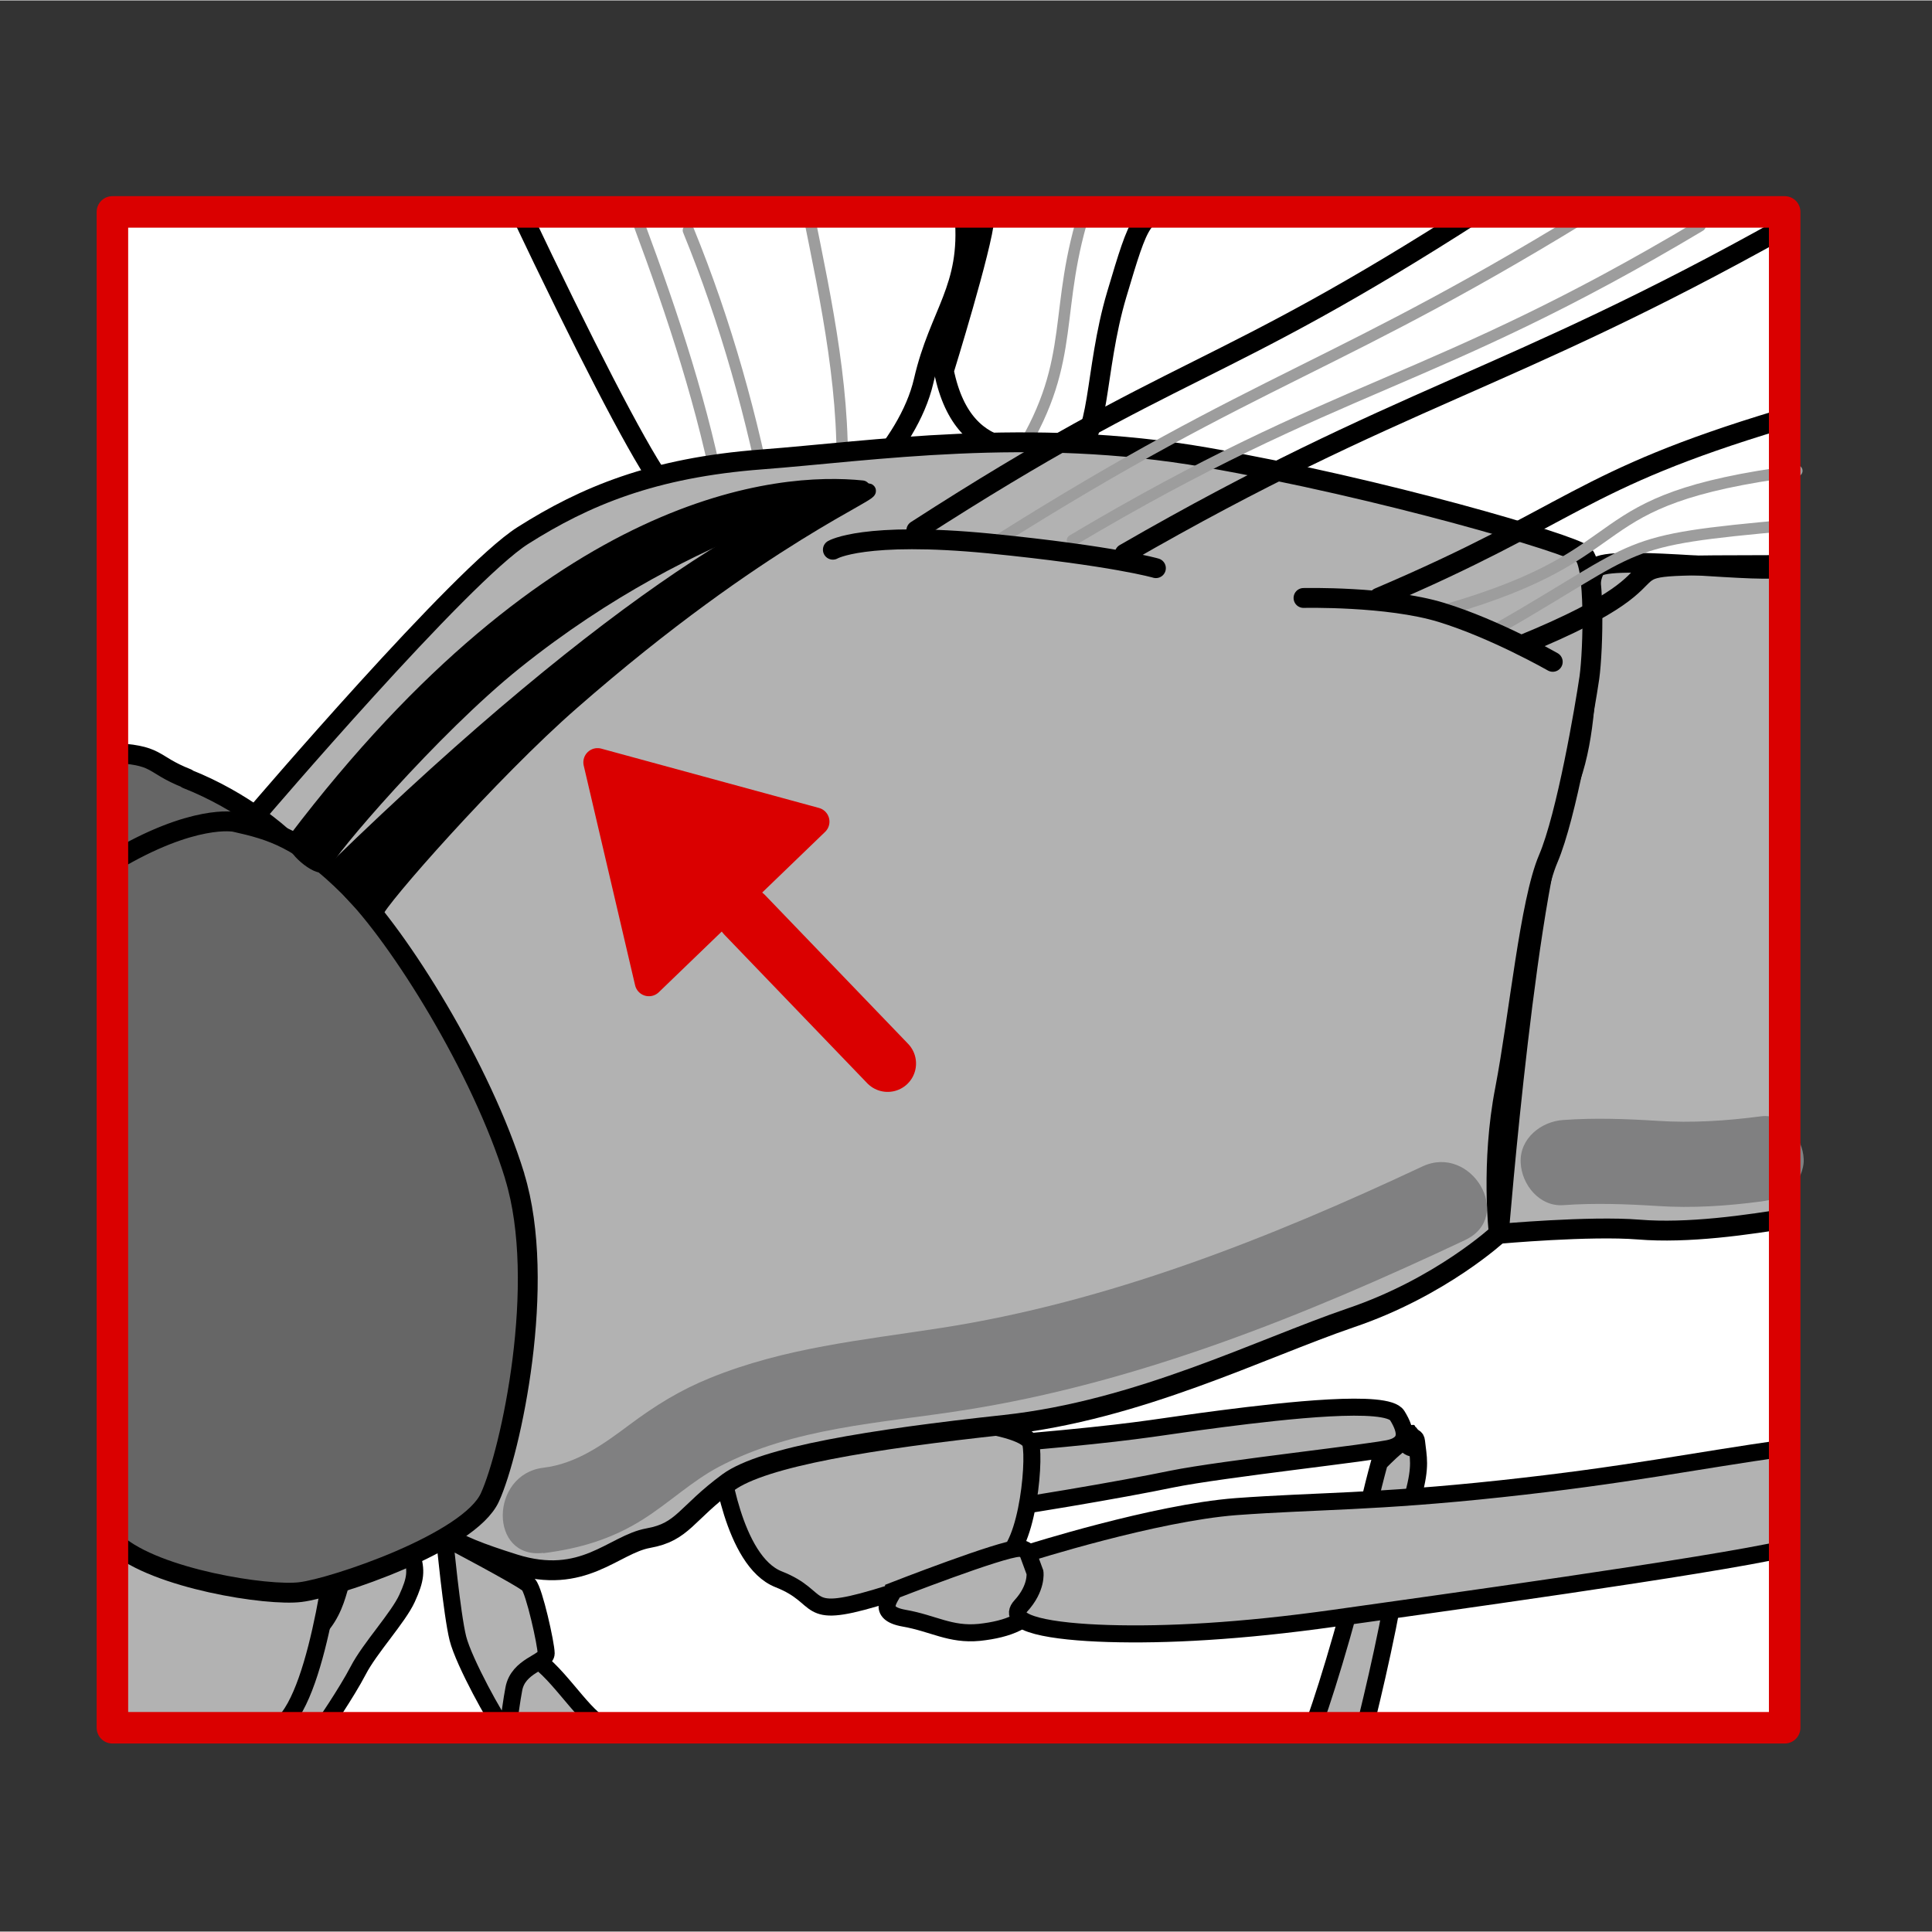 <svg width="68.03" height="68.03" xmlns="http://www.w3.org/2000/svg" viewBox="0 0 68.06 68.03">
  <rect x="0" y="0" width="68.06" height="68.03" fill="#333333" stroke="none"/>
  <defs>
    <style>
      .cls-1 {
        fill: #666;
      }

      .cls-1, .cls-2, .cls-3, .cls-4, .cls-5, .cls-6, .cls-7, .cls-8, .cls-9 {
        stroke: #000;
      }

      .cls-1, .cls-2, .cls-5, .cls-6, .cls-10, .cls-7, .cls-11, .cls-12, .cls-8, .cls-9, .cls-13 {
        stroke-linejoin: round;
      }

      .cls-1, .cls-2, .cls-7, .cls-9 {
        stroke-width: .7px;
      }

      .cls-1, .cls-6, .cls-10, .cls-7, .cls-11, .cls-12, .cls-8, .cls-9, .cls-13 {
        stroke-linecap: round;
      }

      .cls-14 {
        fill: #fef4d1;
        opacity: 0;
      }

      .cls-2, .cls-3, .cls-4, .cls-5, .cls-8, .cls-9 {
        fill: #b2b2b2;
      }

      .cls-3, .cls-4 {
        stroke-miterlimit: 2;
      }

      .cls-3, .cls-5, .cls-8 {
        stroke-width: .6px;
      }

      .cls-4 {
        stroke-width: .3px;
      }

      .cls-15 {
        fill: #fff;
      }

      .cls-6 {
        stroke-width: .5px;
      }

      .cls-16 {
        fill: #808081;
      }

      .cls-10 {
        stroke-width: 2px;
      }

      .cls-10, .cls-7, .cls-12, .cls-13 {
        fill: none;
      }

      .cls-10, .cls-11 {
        stroke: #da0000;
      }

      .cls-11 {
        fill: #da0000;
      }

      .cls-12 {
        stroke: #9d9d9d;
        stroke-width: .4px;
      }

      .cls-13 {
        stroke: #da0000;
        stroke-width: 1.11px;
      }
    </style>
  </defs>
  <g id="Ebene_7" data-name="Ebene 7">
    <rect class="cls-14" width="68.03" height="68.03"/>
  </g>
  <g id="Ebene_9" data-name="Ebene 9">
    <g id="Ebene_4" data-name="Ebene 4">
      <rect class="cls-15" x="6.57" y="4.53" width="53.68" height="59.22" transform="translate(67.55 .73) rotate(90)"/>
    </g>
  </g>
  <g id="Ebene_12" data-name="Ebene 12">
    <rect class="cls-15" x="6.88" y="4.9" width="52.84" height="58.29" transform="translate(67.34 .74) rotate(90)"/>
    <path class="cls-15" d="M11.5,8.48c-2.58-.03-4.84-.54-6.82-1.38v52.64h58.29V8.47c-17.14.5-34.3.21-51.47,0Z"/>
    <path class="cls-12" d="M22.5,7.85c1.21,3.25,2.3,6.54,2.93,9.95"/>
    <path class="cls-12" d="M24.25,8.1c1.32,3.23,2.27,6.63,2.91,10.06"/>
    <path class="cls-12" d="M28.45,7.35c.67,3.31,1.4,6.69,1.18,10.04"/>
    <path class="cls-12" d="M38.28,7.21c-1.22,3.7-.31,5.38-2.34,8.7"/>
    <path class="cls-7" d="M18.31,7.4c2.25,4.74,4.05,8.23,4.91,9.49.96,1.42,4.76,1.58,5.49,1.37.73-.21,3.28-2.47,3.83-4.86s1.66-3.24,1.44-5.8"/>
    <path class="cls-7" d="M34.68,7.67c-.07.99-1.43,5.38-1.43,5.38.72,3.58,3.52,2.7,4.52,2.68s.76-2.65,1.57-5.37c.81-2.72.89-2.95,2.11-3.01"/>
    <path class="cls-4" d="M16.78,58.59c.12-1.31-.77-2.25,0-2.76s.88-1.2,1.33-.74c.44.46.57.75.65,1.51.08.76-.19,2.16-.13,3.06"/>
    <path class="cls-3" d="M26.54,52.01s2.92-.85,4.81-.97c1.89-.13,3.2-.09,6.12-.38,2.92-.28,3.42-.42,5.6-.7,2.19-.28,5.79-.69,6.15-.11s.36.98-.21,1.14c-.57.16-5.96.74-7.73,1.1-1.78.37-5.47,1-7.65,1.28-2.19.28-3.91.36-5.22.32s-2.41-.2-2.03-.58.33-.7.33-.7l-.17-.41Z"/>
    <path class="cls-3" d="M46.35,60.54c.37-.99,1.53-4.8,1.57-5.78.04-.97.67-3.24.67-3.24,0,0,1.25-1.33,1.31-.76.06.57.17.85-.11,1.88l-.27,1.02-.18.62c-.08,1.52-.76,4.51-1.18,6.23"/>
    <g>
      <path d="M49.85,50.31c.14.17.28.37.27.56s-.22.38-.46.31c-.08-.02-.15-.07-.2-.12-.15-.14-.2-.35-.13-.51s.26-.28.47-.29"/>
      <path d="M49.79,50.37c.1.13.23.28.24.45.01.13-.07.25-.2.29-.28.08-.56-.29-.44-.54.07-.15.24-.22.39-.23.1,0,.1-.17,0-.16-.2.01-.39.1-.51.27s-.09.37,0,.54c.1.18.31.32.52.3.18-.02.35-.16.38-.35.05-.26-.13-.49-.29-.68-.03-.03-.09-.03-.11,0-.03.03-.03.08,0,.11h0Z"/>
    </g>
    <path class="cls-2" d="M63.24,42.86c-1.72.29-3.79.58-5.51.44-1.72-.14-4.93.15-4.93.15,0,0,1.02-12.8,2.31-15.53,1.29-2.73.46-7.54,1.17-7.97.72-.43,6.1.29,6.53,0"/>
    <path class="cls-5" d="M25.38,51.39s.42,3.59,2.05,4.23c1.63.64.79,1.43,3.4.66s3.21-1.36,4.26-1.32,1.39-3.43,1.22-4.13c-.17-.7-4.69-1.22-6.8-.51-1.5.51-4.13,1.07-4.13,1.07Z"/>
    <path class="cls-3" d="M17.76,60.33c.7-1.11-.26-2.1.57-2.1.83,0,1.8,1.64,2.56,2.3"/>
    <path class="cls-3" d="M15.66,54.15s2.76,1.45,2.96,1.66.62,2.1.62,2.42-.99.42-1.14,1.26c-.16.84-.17,1.57-.38,1.36s-1.38-2.31-1.59-3.15-.47-3.55-.47-3.55Z"/>
    <path class="cls-3" d="M31.48,56.02c-.08.23-.65.79.37.97,1.03.18,1.62.6,2.65.5,1.03-.11,1.79-.43,2-1.05s.03-1.92-.6-1.91-4.42,1.49-4.42,1.49Z"/>
    <path class="cls-3" d="M62.92,54.54c-2.71.62-12.58,1.98-15.91,2.45-3.33.47-5.96.6-7.96.54-2-.06-3.67-.34-3.09-.97s.5-1.18.5-1.18l-.25-.68s4.46-1.42,7.33-1.64c2.88-.21,4.88-.15,9.34-.63,4.46-.48,6.72-.97,10.05-1.44"/>
    <path class="cls-3" d="M8.76,60.67c.6-.9,1.84-2.45,2.64-3.51s.44-2.24,1.44-2.34c1-.11,1.47-.65,1.66-.08.18.58.15.87-.16,1.55-.31.68-1.31,1.75-1.72,2.54s-1.27,2.04-1.27,2.04"/>
    <path class="cls-8" d="M9.35,52.94c-.65,0-3.76-.22-5.28.51-.45.21.23,1.84-.12,2.21-.09.93.2,4.35-.02,5.26l5.99-.17c1.38-1.16,1.97-6.95,1.97-6.95,0,0-1.89-.87-2.54-.87Z"/>
    <path class="cls-9" d="M9.06,28.64s7.18-8.41,9.36-9.79c2.18-1.38,4.57-2.39,8.41-2.68,3.84-.29,9.43-1.16,15.67-.07s12.84,3.05,13.27,3.41.36,3.34.22,4.35c-.15,1.02-.8,4.86-1.45,6.38s-1.02,5.51-1.52,8.12c-.51,2.61-.22,5.08-.22,5.08,0,0-2.03,1.89-5.22,2.97-3.19,1.09-7.47,3.26-12.19,3.77-4.71.51-8.49,1.12-9.73,2.02-1.51,1.11-1.59,1.75-2.82,1.97s-2.29,1.68-4.73.91c-2.45-.77-2.81-1.13-2.95-2-.15-.87-6.09-24.44-6.09-24.44Z"/>
    <path class="cls-1" d="M6.59,27.41c-1.32-.52-.94-.84-2.77-.91.01.33.05.66.04,1v1.08c0,3.11,2.81,3.36,1.25,6.05-.27.35,2.38,1.37,2.1,1.72.54-.05-.37,1.41-.19,1.34.58-.22-3.29-5.52-1.96-6.21,1.81-.94,4.86-2.03,4.86-2.03,0,0-1.31-1.23-3.34-2.03Z"/>
    <path class="cls-1" d="M18.13,41.41c-1.16-3.77-4.06-8.41-5.8-10.15s-2.76-2.03-4.06-2.32c0,0-1.45-.3-4.29,1.4.04,3.3-.56,23.42.12,24.03,1.4,1.23,5.33,1.85,6.49,1.7,1.16-.14,5.95-1.74,6.67-3.34.73-1.6,2.03-7.54.87-11.31Z"/>
    <path class="cls-12" d="M35.07,19.08c9.42-5.95,12.07-6.07,21.52-11.95"/>
    <path class="cls-12" d="M37.78,19.02c9.44-5.62,12.68-5.45,22.11-11.08"/>
    <path class="cls-12" d="M50.93,21.47c7.14-2.06,4.45-3.87,12.37-4.9"/>
    <path class="cls-12" d="M52.67,22.18c5.35-3.07,4.23-3.14,10.43-3.7"/>
    <path class="cls-7" d="M29.34,19.35s1.09-.65,5.51-.22c4.42.44,5.87.87,5.87.87"/>
    <path class="cls-7" d="M45.92,21.05s2.97-.07,4.86.51c1.89.58,3.92,1.74,3.92,1.74"/>
    <path class="cls-7" d="M62.86,7.99c-9.8,5.48-13.51,5.89-23.24,11.5"/>
    <path class="cls-7" d="M32.28,18.67c9.3-6,10.5-5.27,19.81-11.26"/>
    <path class="cls-7" d="M62.78,19.89c-7.96.03-1.94-.14-9.18,2.82"/>
    <path class="cls-7" d="M48.57,21.04c6.86-2.92,7.02-4.13,14.14-6.27"/>
    <path class="cls-16" d="M55.07,42.44c1.11-.08,2.21-.04,3.32.03,1.23.08,2.44,0,3.65-.16.41-.06.75-.13,1.06-.44.26-.26.46-.69.44-1.06-.03-.72-.67-1.61-1.5-1.5-1.22.16-2.43.24-3.65.16-1.11-.07-2.21-.11-3.32-.03-.78.05-1.54.65-1.5,1.5.03.77.66,1.56,1.5,1.5h0Z"/>
    <path class="cls-6" d="M11.82,30.56c9.78-9.51,16.35-13.3,18.74-13.3.55,0-3.67,1.59-10.4,7.48-2.82,2.46-6.84,7.04-6.89,7.37s-1.51-1.2-1.46-1.56Z"/>
    <path class="cls-6" d="M10.38,29.59c9.19-12.11,17.09-12.73,20-12.43.3.03-5.76.98-12.22,6.16-2.92,2.34-6.68,6.75-6.73,7.08s-1.1-.45-1.05-.81Z"/>
    <path class="cls-16" d="M19.14,54.7c1.28-.16,2.42-.5,3.51-1.19.92-.58,1.71-1.34,2.67-1.85,2.63-1.39,5.72-1.54,8.59-1.99,6.17-.96,12.08-3.35,17.7-6,1.75-.82.22-3.41-1.51-2.59-5.39,2.53-11.07,4.78-16.98,5.69-2.77.43-5.48.69-8.11,1.76-1.06.43-1.93.97-2.84,1.65s-1.86,1.37-3.03,1.51c-1.89.23-1.92,3.23,0,3h0Z"/>
    <g>
      <line class="cls-10" x1="31.27" y1="37.45" x2="26.24" y2="32.22"/>
      <polygon class="cls-11" points="28.72 28.93 21.05 26.84 22.86 34.58 28.72 28.93"/>
    </g>
  </g>
  <g id="Ebene_5" data-name="Ebene 5">
    <rect class="cls-13" x="6.72" y="4.7" width="53.4" height="58.91" transform="translate(67.57 .73) rotate(90)"/>
  </g>
</svg>
